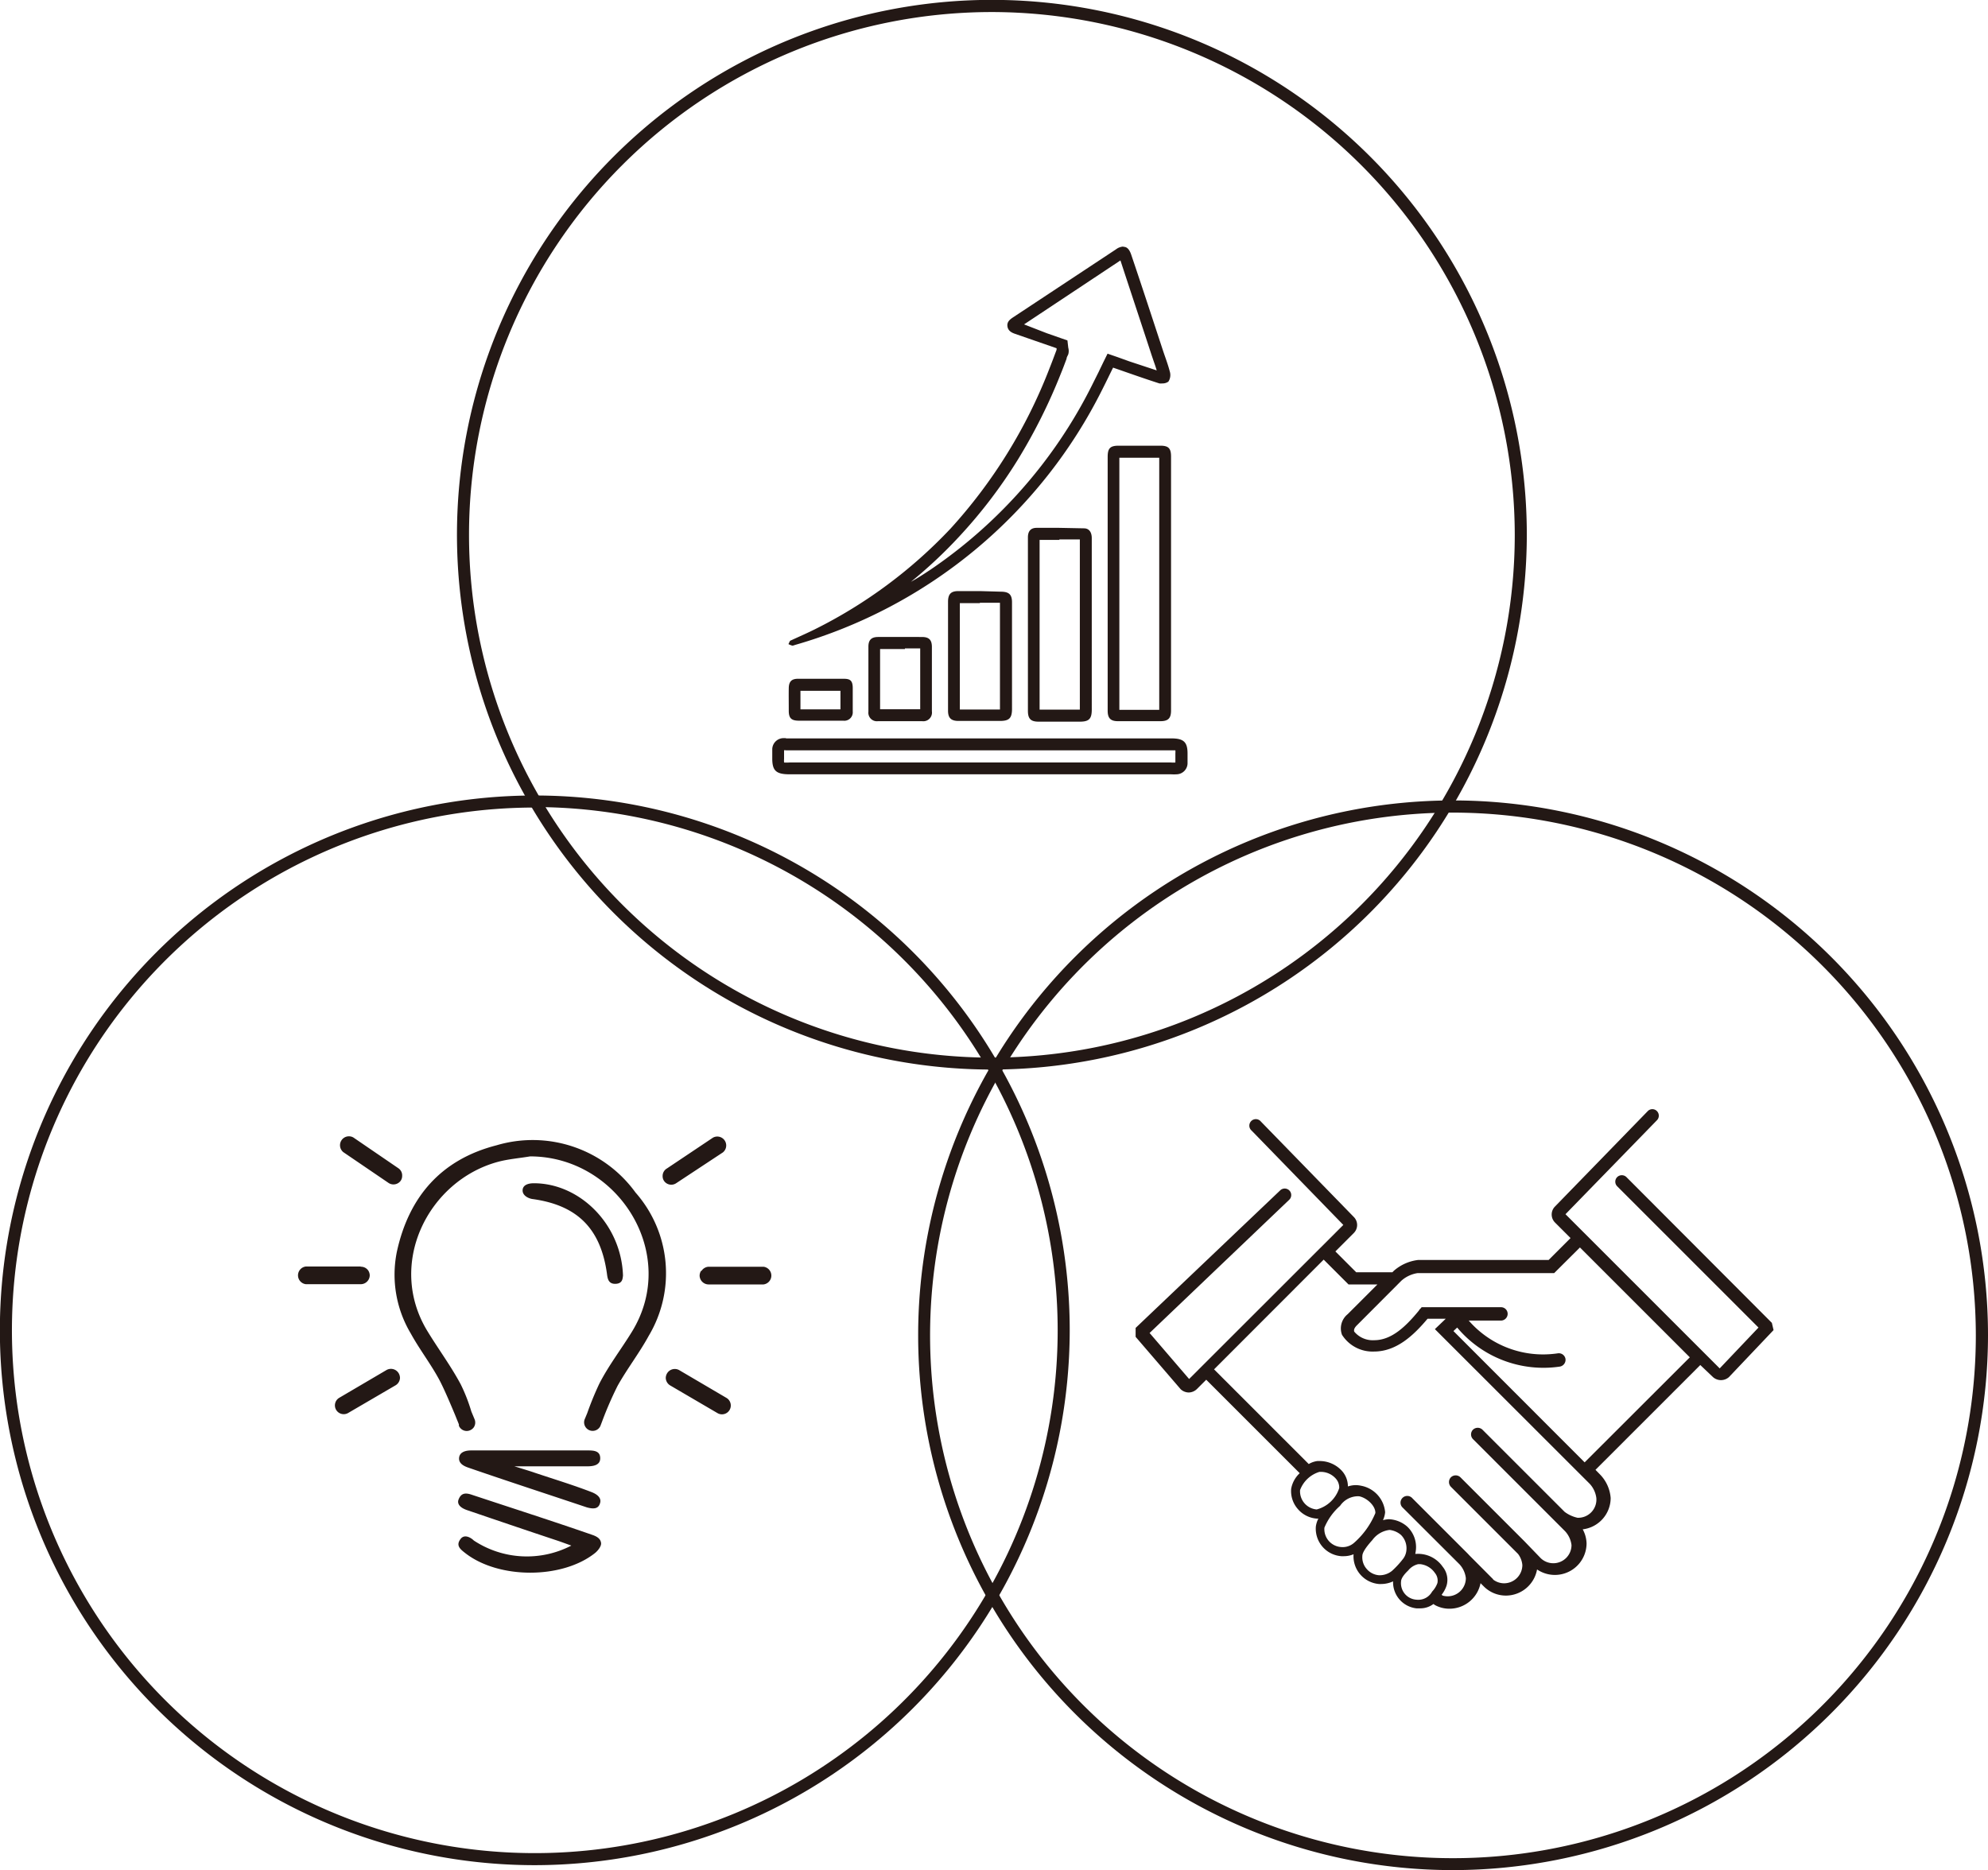 <svg xmlns="http://www.w3.org/2000/svg" viewBox="0 0 165.01 155.25"><defs><style>.cls-1{fill:#231815;}</style></defs><g id="レイヤー_2" data-name="レイヤー 2"><g id="レイヤー_1-2" data-name="レイヤー 1"><path class="cls-1" d="M82.33,88.79a44.4,44.4,0,1,1,44.4-44.39A44.44,44.44,0,0,1,82.33,88.79ZM82.33,1a43.4,43.4,0,1,0,43.4,43.4A43.45,43.45,0,0,0,82.33,1Z"/><path id="ky7Zmq" class="cls-1" d="M93,21.62c.73,2.23,1.48,4.49,2.2,6.68l.39,1.19.18.53c.09.25.17.49.24.73L93.74,30l-1-.36-.81-.28-.38.77c-.11.24-.23.47-.34.71l-.53,1.06a40.07,40.07,0,0,1-4.26,6.78,40.35,40.35,0,0,1-9.2,8.62c-.53.35-1.06.7-1.61,1a38.72,38.72,0,0,0,4-3.75,41.1,41.1,0,0,0,4.88-6.4A46.11,46.11,0,0,0,88.06,31c.17-.41.32-.82.47-1.22,0-.12.09-.24.14-.37h0a1,1,0,0,0,0-.54v0l-.07-.61-.58-.2-1.14-.4L85,26.93l3.18-2.11L93,21.62m.22-1.15a1.11,1.11,0,0,0-.59.23l-8.55,5.65c-.27.18-.51.38-.46.74s.32.52.65.63l3.43,1.19c0,.08,0,.11,0,.13-.2.53-.39,1.05-.6,1.57A42.35,42.35,0,0,1,78.9,43.88a39.85,39.85,0,0,1-11.26,8.36c-.64.32-1.31.61-2,.93-.09,0-.13.2-.2.3a1.51,1.51,0,0,0,.33.13h0a.67.67,0,0,0,.19-.05A41.2,41.2,0,0,0,91.51,32.3c.3-.59.58-1.18.88-1.78,1.3.45,2.56.9,3.84,1.31a.88.88,0,0,0,.24,0,.81.81,0,0,0,.51-.15,1,1,0,0,0,.14-.75c-.15-.6-.37-1.18-.57-1.77-.88-2.68-1.76-5.37-2.65-8-.15-.45-.35-.67-.64-.67ZM94.68,38h1.54c0,7,0,14.07,0,20.93H92.91V38h1.77m0-1H92.86c-.71,0-.92.21-.92.93V59c0,.62.24.87.85.87h3.53c.64,0,.88-.24.88-.88q0-10.55,0-21.09c0-.68-.21-.9-.89-.9ZM65.21,62.29h32l.35,0a1.56,1.56,0,0,1,0,.25h0v.76h0a1.94,1.94,0,0,1-.36,0H65.52a2.89,2.89,0,0,1-.44,0,2,2,0,0,1,0-.31v-.23c0-.17,0-.34,0-.48h.15m0-1h-.13a.94.94,0,0,0-1,.9c0,.26,0,.53,0,.79,0,1,.31,1.31,1.43,1.31H97.2a3.85,3.85,0,0,0,.48,0,.93.93,0,0,0,.89-.89c0-.28,0-.56,0-.84,0-.94-.32-1.25-1.33-1.25h-32Zm22.71-16.5h1.69c0,.83,0,1.68,0,2.51V58.91H86.29V44.82h1.63m0-1H86.05c-.5,0-.73.28-.73.79V59c0,.67.23.91.89.91h3.41c.75,0,1-.21,1-1V47.33c0-.88,0-1.76,0-2.65,0-.51-.23-.82-.65-.82Zm-6.59,6.22H83V58.9H79.67c0-2.93,0-5.9,0-8.83h1.66m0-1H79.55c-.61,0-.85.24-.86.86V59c0,.61.26.85.87.85H83c.75,0,1-.22,1-1V50c0-.64-.25-.87-.89-.88Zm-6.22,4.76h1.27v1.58h0v3.47H73.05v-5h2.06m0-1H72.9c-.57,0-.82.24-.82.81v5.39a.71.71,0,0,0,.8.79h3.66a.72.72,0,0,0,.81-.82c0-.88,0-1.77,0-2.65h0c0-.89,0-1.79,0-2.69,0-.59-.24-.83-.83-.83Zm-7,4.47h1.65v1.54H66.44c0-.49,0-1,0-1.54h1.67m0-1H66.23c-.53,0-.75.24-.76.77s0,1.26,0,1.9.26.8.82.81H70a.7.7,0,0,0,.78-.76c0-.65,0-1.29,0-1.94s-.23-.78-.75-.78Z"/><path class="cls-1" d="M120.61,155.25a44.4,44.4,0,1,1,44.4-44.4A44.45,44.45,0,0,1,120.61,155.25Zm0-87.79A43.4,43.4,0,1,0,164,110.85,43.44,43.44,0,0,0,120.61,67.46Z"/><path class="cls-1" d="M147.07,109.82,135,97.72a.55.55,0,0,0-.77,0,.54.54,0,0,0,0,.76l11.73,11.73-3.22,3.39-12.8-12.8L137.53,93a.54.54,0,0,0,0-.76.53.53,0,0,0-.76,0l-7.7,7.92a.94.94,0,0,0,0,1.33l1.29,1.29-1.82,1.82H117.7a3.72,3.72,0,0,0-2,.89l0,0-.13.13h-3l-1.73-1.73,1.53-1.53a.94.94,0,0,0,0-1.33l-7.71-7.92a.54.54,0,1,0-.77.75l7.61,7.83-12.8,12.79-3.28-3.82,11.59-11.06a.54.54,0,1,0-.75-.78l-12,11.42,0,.74,3.74,4.35,0,0a1,1,0,0,0,.67.27,1,1,0,0,0,.66-.27l.79-.79,7.76,7.76a2.32,2.32,0,0,0-.71,1.3,2.26,2.26,0,0,0,.55,1.67,2.29,2.29,0,0,0,1.57.8h.14a2,2,0,0,0-.21.65,2.29,2.29,0,0,0,2.12,2.47h.18a2.15,2.15,0,0,0,.83-.16v0a2.31,2.31,0,0,0,2.12,2.47h.16a2.39,2.39,0,0,0,1-.22,2.18,2.18,0,0,0,1.94,2.24l.31,0a1.83,1.83,0,0,0,1.1-.36l.13.09a2.49,2.49,0,0,0,1.21.3,2.63,2.63,0,0,0,2.57-2.12l.26.26a2.59,2.59,0,0,0,1.85.77,2.63,2.63,0,0,0,2.58-2.17,2.63,2.63,0,0,0,4.11-2.16,2.59,2.59,0,0,0-.32-1.17,2.63,2.63,0,0,0,2.32-2.6,3.13,3.13,0,0,0-.86-1.93l-.4-.41,8.7-8.7,1.05,1a1,1,0,0,0,1.33,0l3.7-3.9Zm-37.78,15.49h0a1.51,1.51,0,0,1-1.38-1.61,2.48,2.48,0,0,1,1.61-1.51h.14a1.65,1.65,0,0,1,1.17.51,1.12,1.12,0,0,1,.33.83A2.67,2.67,0,0,1,109.29,125.31Zm3.09,2.78a1.43,1.43,0,0,1-1.07.34,1.49,1.49,0,0,1-1.38-1.61,4.94,4.94,0,0,1,1.3-1.81l0,0a1.81,1.81,0,0,1,1.34-.79,1.18,1.18,0,0,1,.26,0c.62.13,1.35.78,1.33,1.39A6.7,6.7,0,0,1,112.38,128.09Zm3.17,2.31a1.62,1.62,0,0,1-1.11.37,1.49,1.49,0,0,1-1-.52,1.45,1.45,0,0,1-.36-1.09c0-.2.17-.58.83-1.31a2.06,2.06,0,0,1,1.43-.84h0a1.77,1.77,0,0,1,.94.41,1.56,1.56,0,0,1,.46,1.23,1.39,1.39,0,0,1-.25.72A7.64,7.64,0,0,1,115.55,130.4Zm2,2.4a1.37,1.37,0,0,1-1.26-1.49c0-.32.34-.69.6-.94a1.49,1.49,0,0,1,.83-.52h.15a1.69,1.69,0,0,1,1.23.73,1,1,0,0,1,.21.84,2.05,2.05,0,0,1-.44.71l0,0A1.31,1.31,0,0,1,117.56,132.8ZM130.94,126a2.79,2.79,0,0,1-1.07-.49l-6.82-6.82a.57.57,0,0,0-.79,0,.56.56,0,0,0,0,.78l7.65,7.65a2.06,2.06,0,0,1,.53,1.15,1.51,1.51,0,0,1-2.55,1.09l-1.36-1.41,0,0-5.31-5.31a.57.57,0,0,0-.79,0,.57.57,0,0,0,0,.79L126,129a1.76,1.76,0,0,1,.36.93,1.52,1.52,0,0,1-1.51,1.51,1.5,1.5,0,0,1-.9-.3.4.4,0,0,0-.1-.12l-1.89-1.9-.13-.14h0l-4.6-4.6a.56.56,0,1,0-.79.79l4.7,4.69a2.06,2.06,0,0,1,.53,1.15,1.51,1.51,0,0,1-1.5,1.51,1.54,1.54,0,0,1-.43-.06h0l-.08-.07a2.49,2.49,0,0,0,.41-.76,1.71,1.71,0,0,0-.32-1.56,2.48,2.48,0,0,0-1.88-1.07,1.65,1.65,0,0,0-.32,0l-.08,0a2.76,2.76,0,0,0,.06-.4,2.33,2.33,0,0,0-.73-1.87,2.46,2.46,0,0,0-1.53-.61,2.41,2.41,0,0,0-.48.08,2,2,0,0,0,.18-.66,2.45,2.45,0,0,0-2-2.2,2.18,2.18,0,0,0-.43-.05,2.12,2.12,0,0,0-.66.11,1.93,1.93,0,0,0-.55-1.35,2.51,2.51,0,0,0-1.75-.76l-.23,0a1.88,1.88,0,0,0-.72.25l-7.86-7.86,9.1-9.11,2.06,2.06h2.4l-2.47,2.47a1.52,1.52,0,0,0-.47,1.71,3,3,0,0,0,2.66,1.39c1.86,0,3.28-1.34,4.44-2.72H120l-.9.86,12.86,12.85a2.14,2.14,0,0,1,.54,1.16A1.51,1.51,0,0,1,130.94,126Zm.59-4.6-10.89-10.9.31-.29a9.34,9.34,0,0,0,8.52,3.24.57.57,0,0,0,.47-.64.56.56,0,0,0-.64-.46,8.52,8.52,0,0,1-1.24.09,8.18,8.18,0,0,1-6.15-2.81h2.67a.56.56,0,0,0,.56-.56.55.55,0,0,0-.56-.55H118l-.1.12a.44.44,0,0,0-.12.15c-1.06,1.29-2.25,2.47-3.72,2.47a2,2,0,0,1-1.66-.72c0-.06-.08-.22.24-.53l3.69-3.7a2.62,2.62,0,0,1,1.33-.62H129l2.14-2.13,9.12,9.12Z"/><path class="cls-1" d="M44.4,154.84a44.4,44.4,0,1,1,44.39-44.4A44.45,44.45,0,0,1,44.4,154.84Zm0-87.8a43.4,43.4,0,1,0,43.39,43.4A43.45,43.45,0,0,0,44.4,67Z"/><path id="hikari" class="cls-1" d="M32.94,103.92c1-4.6,3.71-7.67,8.27-8.84A10.54,10.54,0,0,1,52.75,99a10.13,10.13,0,0,1,1.1,11.89c-.78,1.43-1.79,2.73-2.59,4.16a29.76,29.76,0,0,0-1.3,3h0l-.13.34a.71.71,0,0,1-1.31-.54l.22-.53a25.83,25.83,0,0,1,1-2.44c.77-1.51,1.82-2.87,2.71-4.32C56.42,104.11,51.31,96,44,96c-.89.15-1.8.22-2.66.45-5.78,1.56-9.28,8.45-5.86,14.06.9,1.48,1.94,2.88,2.76,4.41a14.16,14.16,0,0,1,.88,2.25l.27.65a.71.71,0,0,1-.07.68.74.74,0,0,1-.31.24.7.7,0,0,1-.92-.38l0-.11h0s-.06-.16-.17-.42l-.14-.35h0c-.35-.84-.91-2.17-1.32-2.94-.71-1.32-1.64-2.52-2.36-3.83A9.53,9.53,0,0,1,32.94,103.92Zm5.29,23.84c-.43.56,0,.87.41,1.19,2.78,2.15,8,2.14,10.72,0,.26-.2.57-.59.53-.86s-.2-.49-.73-.67c-3.31-1.15-6.65-2.22-10-3.33-.52-.18-.89-.15-1.1.4-.12.32.06.65.69.87,2.55.87,5.11,1.74,7.67,2.59l1,.36a8,8,0,0,1-8.09-.42C39.09,127.65,38.55,127.33,38.23,127.76Zm10.58-7.35c-3.24,0-6.47,0-9.7,0-.36,0-.93.08-1,.58s.4.72.74.84c3.27,1.13,6.56,2.2,9.84,3.3.66.19,1,.09,1.12-.36.08-.26,0-.63-.73-.91-1.56-.6-3.15-1.08-4.73-1.61-.3-.11-1.65-.52-1.65-.52h6c.51,0,1.12-.07,1.12-.67S49.32,120.41,48.81,120.41ZM44.2,99.54c3.71.51,5.64,2.44,6.17,6.14.05.33.06.9.68.9s.63-.42.66-.69c-.14-4.24-3.57-7.66-7.4-7.66-.32,0-.89.07-.93.55S43.89,99.5,44.2,99.54ZM33.09,114a.75.75,0,0,0-1-.27l-3.93,2.31a.73.73,0,0,0,.74,1.26l3.94-2.3a.75.75,0,0,0,.36-.61A.78.78,0,0,0,33.09,114Zm0-17-3.76-2.57a.74.74,0,0,0-.83,1.22l3.76,2.56a.74.74,0,0,0,1-.19.69.69,0,0,0,.12-.39A.72.72,0,0,0,33.09,97Zm-3.15,8.14-4.55,0a.74.74,0,0,0,0,1.47l4.56,0a.75.75,0,0,0,.74-.74.78.78,0,0,0-.12-.39A.73.73,0,0,0,29.94,105.16Zm25.32,9.26a.75.75,0,0,0,.36.61l3.93,2.3a.73.73,0,1,0,.75-1.26l-3.93-2.31a.75.75,0,0,0-1,.27A.78.78,0,0,0,55.26,114.42ZM55,97.65a.69.69,0,0,0,.12.39.73.73,0,0,0,1,.19L60,95.67a.74.74,0,0,0-.83-1.22L55.36,97A.72.72,0,0,0,55,97.65Zm3.19,7.85a.78.78,0,0,0-.12.39.75.75,0,0,0,.74.74l4.56,0a.74.74,0,0,0,0-1.47l-4.55,0A.75.75,0,0,0,58.23,105.5Z"/></g></g></svg>